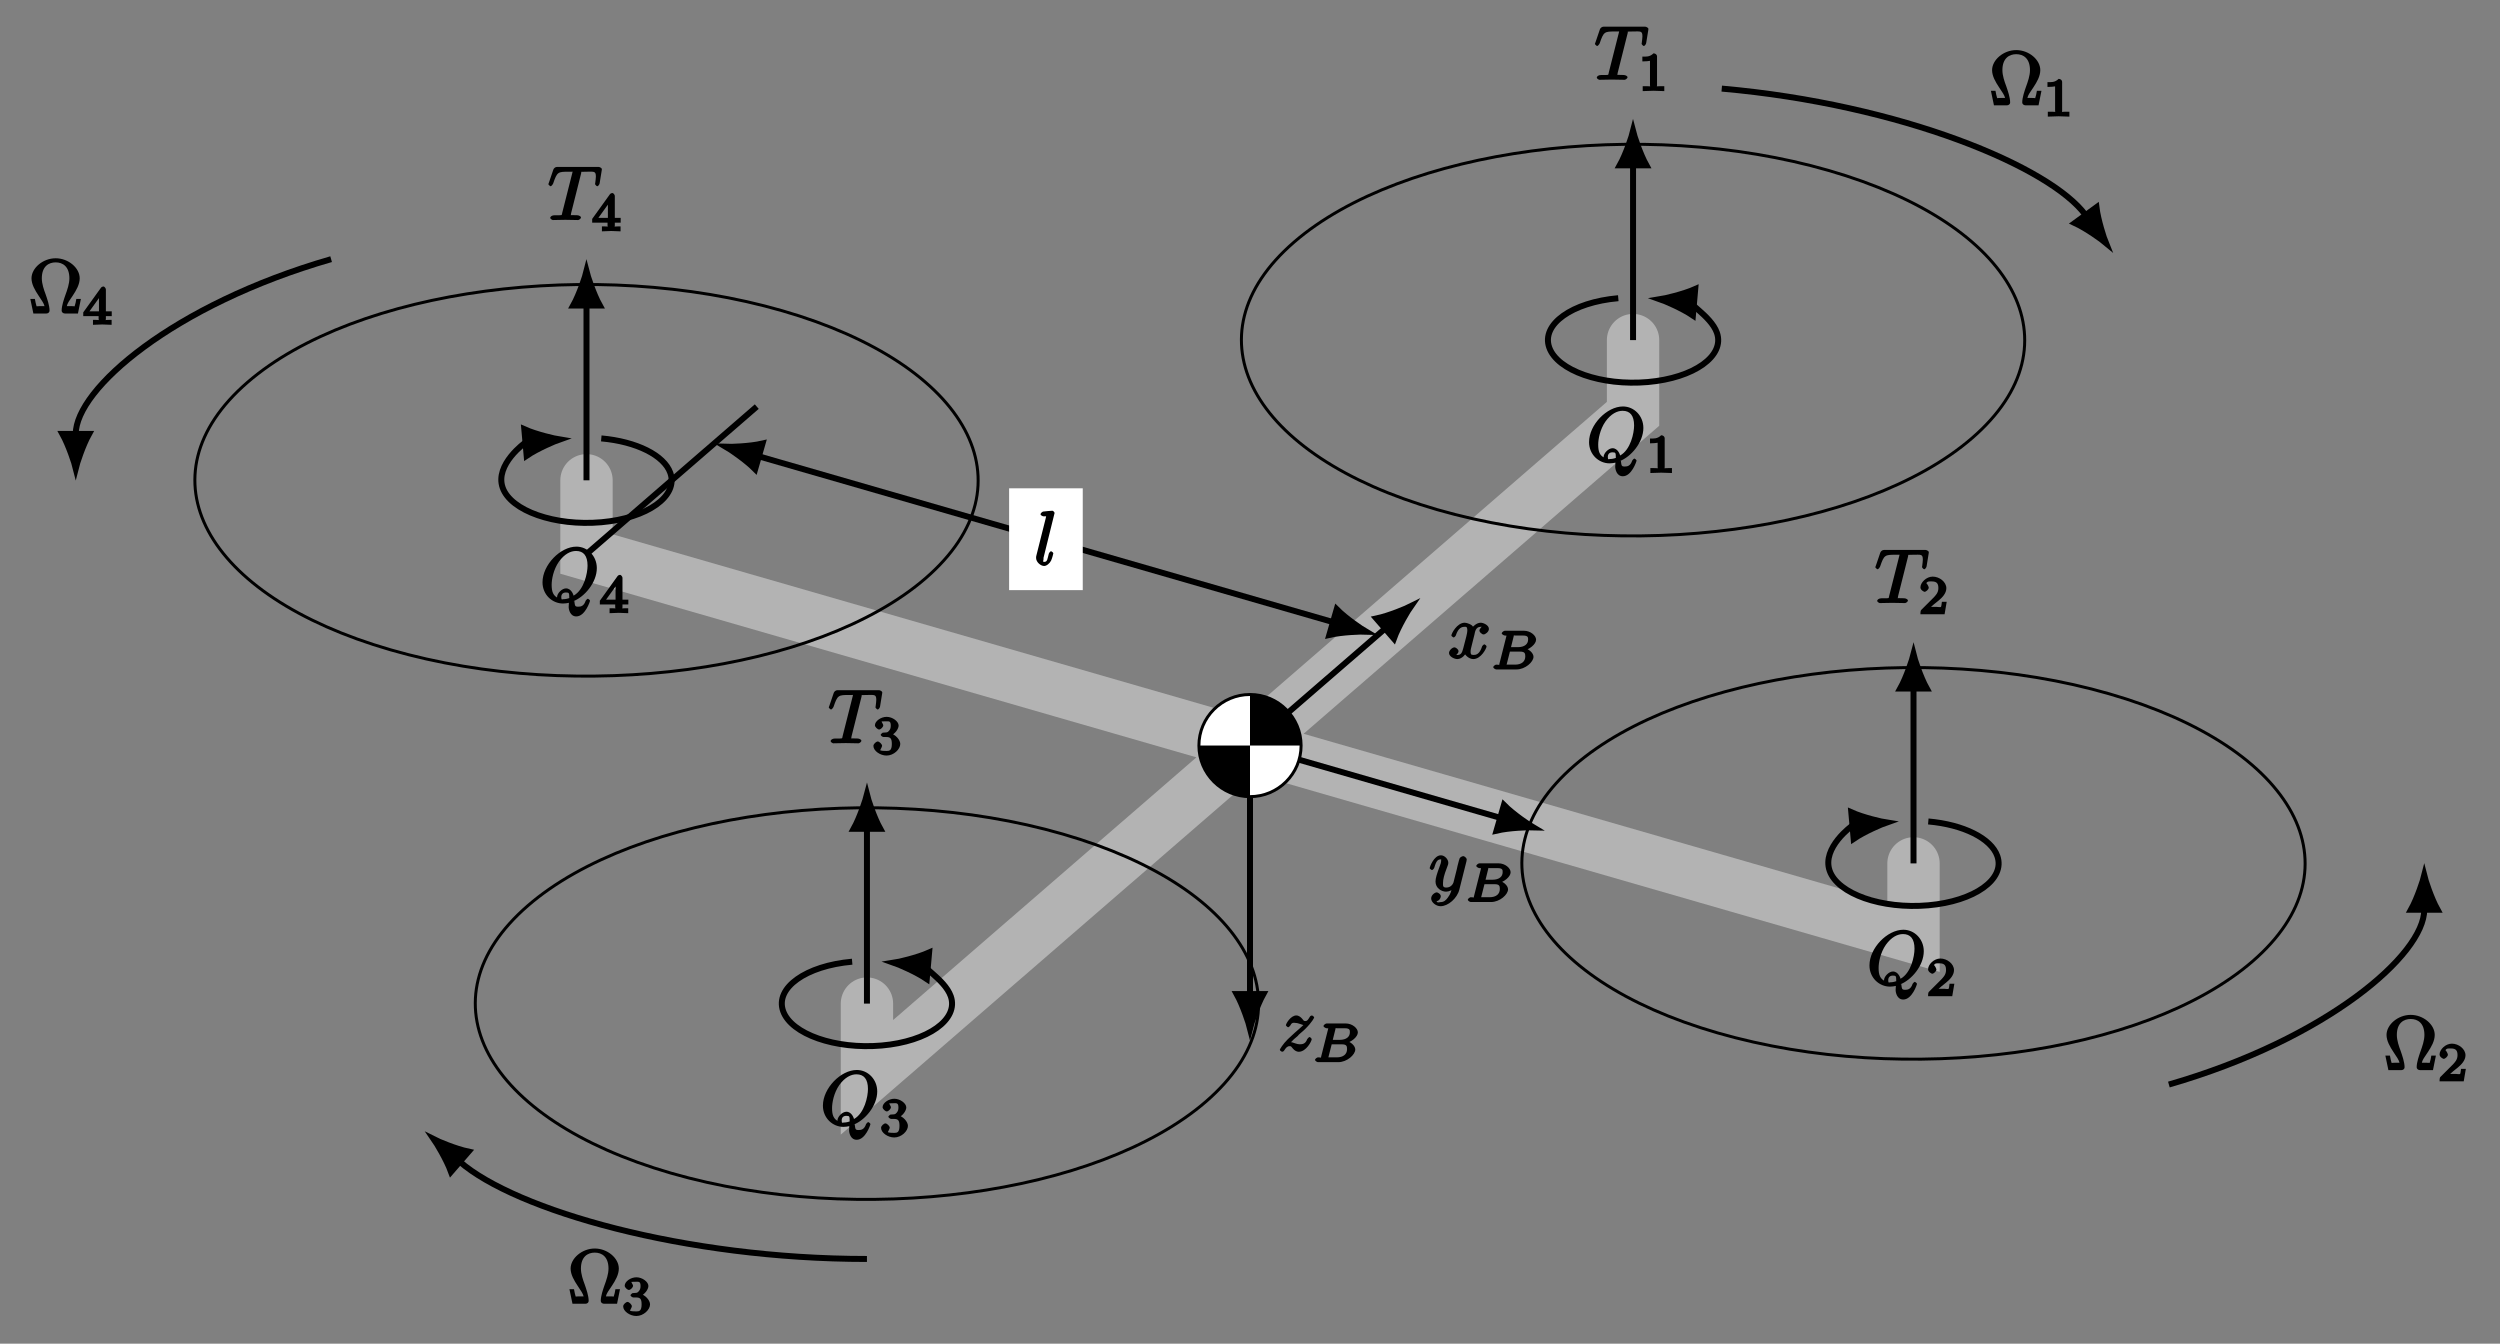 <?xml version="1.0" encoding="UTF-8"?>
<svg xmlns="http://www.w3.org/2000/svg" xmlns:xlink="http://www.w3.org/1999/xlink" width="333pt" height="178.98pt" viewBox="0 0 333 178.98" version="1.1">
<rect x="0" y="0" width="333" height="178.98" fill="#808080" stroke="none"/>
<defs>
<g>
<symbol overflow="visible" id="glyph0-0">
<path style="stroke:none;" d=""/>
</symbol>
<symbol overflow="visible" id="glyph0-1">
<path style="stroke:none;" d="M 3.5 -3.172 C 3.562 -3.422 3.625 -4.188 4.312 -4.188 C 4.359 -4.188 4.469 -4.234 4.688 -4.109 L 4.812 -4.391 C 4.531 -4.344 4.156 -3.922 4.156 -3.672 C 4.156 -3.516 4.453 -3.172 4.719 -3.172 C 4.938 -3.172 5.422 -3.516 5.422 -3.906 C 5.422 -4.422 4.672 -4.734 4.328 -4.734 C 3.75 -4.734 3.266 -4.156 3.297 -4.203 C 3.203 -4.469 2.5 -4.734 2.203 -4.734 C 1.172 -4.734 0.422 -3.281 0.422 -3.031 C 0.422 -2.938 0.703 -2.766 0.719 -2.766 C 0.797 -2.766 1 -2.953 1.016 -3.047 C 1.359 -4.094 1.844 -4.188 2.188 -4.188 C 2.375 -4.188 2.547 -4.25 2.547 -3.672 C 2.547 -3.375 2.375 -2.703 2 -1.312 C 1.844 -0.688 1.672 -0.438 1.234 -0.438 C 1.172 -0.438 1.062 -0.391 0.859 -0.516 L 0.734 -0.234 C 0.984 -0.297 1.375 -0.656 1.375 -0.938 C 1.375 -1.203 0.984 -1.453 0.844 -1.453 C 0.531 -1.453 0.109 -1.031 0.109 -0.703 C 0.109 -0.25 0.781 0.109 1.219 0.109 C 1.891 0.109 2.359 -0.641 2.391 -0.703 L 2.094 -0.812 C 2.219 -0.438 2.75 0.109 3.344 0.109 C 4.375 0.109 5.109 -1.328 5.109 -1.578 C 5.109 -1.688 4.859 -1.859 4.828 -1.859 C 4.734 -1.859 4.531 -1.641 4.516 -1.578 C 4.188 -0.516 3.688 -0.438 3.375 -0.438 C 2.984 -0.438 2.984 -0.594 2.984 -0.922 C 2.984 -1.141 3.047 -1.359 3.156 -1.797 Z M 3.5 -3.172 "/>
</symbol>
<symbol overflow="visible" id="glyph0-2">
<path style="stroke:none;" d="M 5.016 -3.953 C 5.047 -4.094 5.047 -4.109 5.047 -4.188 C 5.047 -4.359 4.75 -4.625 4.594 -4.625 C 4.5 -4.625 4.203 -4.516 4.109 -4.344 C 4.047 -4.203 3.969 -3.891 3.922 -3.703 C 3.859 -3.453 3.781 -3.188 3.734 -2.906 L 3.281 -1.109 C 3.234 -0.969 2.984 -0.438 2.328 -0.438 C 1.828 -0.438 1.891 -0.703 1.891 -1.078 C 1.891 -1.531 2.047 -2.156 2.391 -3.031 C 2.547 -3.438 2.594 -3.547 2.594 -3.75 C 2.594 -4.203 2.109 -4.734 1.609 -4.734 C 0.656 -4.734 0.109 -3.125 0.109 -3.031 C 0.109 -2.938 0.391 -2.766 0.406 -2.766 C 0.516 -2.766 0.688 -2.953 0.734 -3.109 C 1 -4.047 1.234 -4.188 1.578 -4.188 C 1.656 -4.188 1.641 -4.344 1.641 -4.031 C 1.641 -3.781 1.547 -3.516 1.469 -3.328 C 1.078 -2.266 0.891 -1.703 0.891 -1.234 C 0.891 -0.344 1.703 0.109 2.297 0.109 C 2.688 0.109 3.141 -0.109 3.422 -0.391 L 3.125 -0.5 C 2.984 0.016 2.922 0.391 2.516 0.922 C 2.266 1.25 2.016 1.5 1.562 1.5 C 1.422 1.5 1.141 1.641 1.031 1.406 C 0.953 1.406 1.203 1.359 1.344 1.234 C 1.453 1.141 1.594 0.906 1.594 0.719 C 1.594 0.406 1.156 0.203 1.062 0.203 C 0.828 0.203 0.312 0.531 0.312 1.016 C 0.312 1.516 0.938 2.047 1.562 2.047 C 2.578 2.047 3.781 0.984 4.062 -0.156 Z M 5.016 -3.953 "/>
</symbol>
<symbol overflow="visible" id="glyph0-3">
<path style="stroke:none;" d="M 1.453 -0.875 C 1.984 -1.453 2.266 -1.703 2.688 -2.047 C 2.688 -2.141 3.25 -2.547 3.609 -2.906 C 4.562 -3.844 4.828 -4.422 4.828 -4.469 C 4.828 -4.562 4.562 -4.734 4.547 -4.734 C 4.469 -4.734 4.312 -4.672 4.266 -4.578 C 3.969 -4.094 3.891 -3.984 3.656 -3.984 C 3.406 -3.984 3.406 -4.094 3.266 -4.25 C 3.078 -4.484 2.781 -4.734 2.453 -4.734 C 1.703 -4.734 1.062 -3.641 1.062 -3.422 C 1.062 -3.375 1.281 -3.156 1.359 -3.156 C 1.453 -3.156 1.641 -3.375 1.672 -3.422 C 1.859 -3.891 2.266 -3.734 2.344 -3.734 C 2.547 -3.734 2.734 -3.672 2.969 -3.594 C 3.375 -3.438 3.484 -3.438 3.375 -3.438 C 3.25 -3.297 2.406 -2.578 2.219 -2.406 L 1.328 -1.578 C 0.641 -0.906 0.25 -0.219 0.25 -0.156 C 0.25 -0.047 0.531 0.109 0.547 0.109 C 0.625 0.109 0.766 0.047 0.828 -0.062 C 1.062 -0.422 1.234 -0.641 1.562 -0.641 C 1.781 -0.641 1.75 -0.594 2 -0.312 C 2.172 -0.094 2.484 0.109 2.766 0.109 C 3.766 0.109 4.5 -1.312 4.5 -1.578 C 4.5 -1.641 4.297 -1.859 4.219 -1.859 C 4.125 -1.859 3.922 -1.625 3.891 -1.562 C 3.672 -0.906 3.203 -0.891 2.875 -0.891 C 2.688 -0.891 2.5 -0.953 2.297 -1.016 C 1.953 -1.141 1.797 -1.188 1.594 -1.188 C 1.578 -1.188 1.422 -1.188 1.328 -1.156 Z M 1.453 -0.875 "/>
</symbol>
<symbol overflow="visible" id="glyph0-4">
<path style="stroke:none;" d="M 4.422 -6.203 C 4.5 -6.484 4.359 -6.391 4.484 -6.422 C 4.578 -6.438 4.906 -6.438 5.109 -6.438 C 6.125 -6.438 6.391 -6.562 6.391 -5.781 C 6.391 -5.625 6.344 -5.25 6.312 -4.984 C 6.297 -4.938 6.281 -4.828 6.281 -4.797 C 6.281 -4.734 6.484 -4.5 6.578 -4.5 C 6.688 -4.5 6.875 -4.75 6.891 -4.891 L 7.172 -6.625 C 7.172 -6.672 7.188 -6.766 7.188 -6.797 C 7.188 -6.906 6.922 -7.078 6.75 -7.078 L 1.219 -7.078 C 0.984 -7.078 0.781 -6.891 0.719 -6.703 L 0.141 -5 C 0.156 -5.047 0.062 -4.797 0.062 -4.781 C 0.062 -4.719 0.297 -4.5 0.359 -4.5 C 0.453 -4.5 0.641 -4.719 0.703 -4.875 C 1.234 -6.422 1.328 -6.438 2.797 -6.438 L 3.188 -6.438 C 3.469 -6.438 3.297 -6.562 3.297 -6.484 C 3.297 -6.422 3.266 -6.297 3.25 -6.266 L 1.906 -0.953 C 1.828 -0.578 1.969 -0.641 0.906 -0.641 C 0.547 -0.641 0.312 -0.469 0.312 -0.281 C 0.312 -0.156 0.594 0 0.656 0 C 0.922 0 1.203 -0.016 1.469 -0.016 C 1.75 -0.016 2.047 -0.031 2.328 -0.031 C 2.609 -0.031 2.875 -0.016 3.156 -0.016 C 3.438 -0.016 3.734 0 4.016 0 C 4.109 0 4.406 -0.156 4.406 -0.359 C 4.406 -0.469 4.156 -0.641 3.891 -0.641 C 3.656 -0.641 3.516 -0.641 3.266 -0.656 C 2.969 -0.688 3.062 -0.547 3.062 -0.703 C 3.062 -0.719 3.062 -0.766 3.094 -0.922 Z M 4.422 -6.203 "/>
</symbol>
<symbol overflow="visible" id="glyph0-5">
<path style="stroke:none;" d="M 4.359 -0.062 C 5.906 -0.641 7.547 -2.578 7.547 -4.5 C 7.547 -6.109 6.312 -7.359 4.828 -7.359 C 2.688 -7.359 0.312 -4.922 0.312 -2.609 C 0.312 -0.953 1.609 0.219 3.047 0.219 C 3.297 0.219 3.625 0.172 3.828 0.125 C 3.797 0.531 3.797 0.547 3.797 0.672 C 3.797 1 3.984 1.938 4.812 1.938 C 5.984 1.938 6.641 -0.047 6.641 -0.156 C 6.641 -0.234 6.406 -0.422 6.359 -0.422 C 6.281 -0.422 6.078 -0.203 6.062 -0.156 C 5.828 0.562 5.422 0.641 5.078 0.641 C 4.609 0.641 4.641 0.531 4.547 -0.125 Z M 2.484 -0.469 C 1.703 -0.781 1.531 -1.391 1.531 -2.281 C 1.531 -2.969 1.75 -4.281 2.5 -5.359 C 3.234 -6.375 4.047 -6.781 4.781 -6.781 C 5.766 -6.781 6.312 -6.156 6.312 -4.828 C 6.312 -3.828 5.859 -1.609 4.453 -0.828 C 4.438 -0.906 4.172 -1.797 3.438 -1.797 C 2.906 -1.797 2.25 -1.141 2.25 -0.625 C 2.25 -0.422 2.297 -0.312 2.297 -0.531 Z M 3.094 -0.359 C 2.953 -0.359 2.812 -0.188 2.812 -0.625 C 2.812 -1.016 3.016 -1.25 3.438 -1.25 C 3.859 -1.25 3.875 -1.172 3.875 -0.562 C 3.875 -0.422 4.031 -0.578 3.938 -0.531 C 3.672 -0.422 3.375 -0.359 3.094 -0.359 Z M 3.094 -0.359 "/>
</symbol>
<symbol overflow="visible" id="glyph0-6">
<path style="stroke:none;" d="M 2.734 -6.969 C 2.734 -6.984 2.578 -7.25 2.438 -7.25 C 2.219 -7.25 1.484 -7.172 1.219 -7.141 C 1.141 -7.141 0.859 -6.953 0.859 -6.766 C 0.859 -6.656 1.141 -6.5 1.281 -6.5 C 1.766 -6.5 1.594 -6.562 1.594 -6.484 L 1.562 -6.297 L 0.312 -1.312 C 0.281 -1.203 0.266 -1.125 0.266 -0.969 C 0.266 -0.406 0.875 0.109 1.344 0.109 C 1.672 0.109 2.094 -0.25 2.266 -0.609 C 2.438 -0.984 2.562 -1.562 2.562 -1.578 C 2.562 -1.688 2.297 -1.859 2.266 -1.859 C 2.172 -1.859 1.984 -1.641 1.953 -1.5 C 1.781 -0.859 1.781 -0.438 1.375 -0.438 C 1.078 -0.438 1.25 -0.594 1.25 -0.734 C 1.25 -0.969 1.25 -1.016 1.312 -1.203 Z M 2.734 -6.969 "/>
</symbol>
<symbol overflow="visible" id="glyph1-0">
<path style="stroke:none;" d=""/>
</symbol>
<symbol overflow="visible" id="glyph1-1">
<path style="stroke:none;" d="M 1.125 -0.734 C 1.062 -0.5 1.25 -0.641 0.703 -0.641 C 0.594 -0.641 0.312 -0.453 0.312 -0.297 C 0.312 -0.188 0.578 0 0.703 0 L 3.406 0 C 4.578 0 5.672 -1 5.672 -1.688 C 5.672 -2.188 5.031 -2.797 4.281 -2.875 L 4.281 -2.484 C 5.125 -2.641 6.016 -3.359 6.016 -3.969 C 6.016 -4.5 5.297 -5.156 4.391 -5.156 L 1.859 -5.156 C 1.719 -5.156 1.438 -4.953 1.438 -4.797 C 1.438 -4.703 1.719 -4.516 1.859 -4.516 C 1.859 -4.516 2 -4.516 2.125 -4.5 C 2.266 -4.484 2.078 -4.656 2.078 -4.594 C 2.078 -4.578 2.078 -4.547 2.062 -4.438 Z M 2.625 -2.766 L 3.047 -4.469 C 3.109 -4.688 2.922 -4.516 3.219 -4.516 L 4.281 -4.516 C 4.984 -4.516 4.953 -4.234 4.953 -3.969 C 4.953 -3.406 4.516 -2.969 3.578 -2.969 L 2.672 -2.969 Z M 2.109 -0.641 C 1.891 -0.641 2.062 -0.453 2.062 -0.516 C 2.062 -0.516 2.062 -0.562 2.094 -0.656 L 2.531 -2.375 L 3.875 -2.375 C 4.516 -2.375 4.578 -2.141 4.578 -1.734 C 4.578 -1.047 4.062 -0.641 3.219 -0.641 Z M 2.109 -0.641 "/>
</symbol>
<symbol overflow="visible" id="glyph2-0">
<path style="stroke:none;" d=""/>
</symbol>
<symbol overflow="visible" id="glyph2-1">
<path style="stroke:none;" d="M 2.516 -4.625 C 2.516 -4.812 2.328 -5.016 2.047 -5.016 C 1.547 -4.516 1.047 -4.578 0.562 -4.578 L 0.562 -3.938 C 0.922 -3.938 1.516 -3.984 1.578 -4.016 L 1.578 -0.766 C 1.578 -0.531 1.766 -0.641 1.078 -0.641 L 0.609 -0.641 L 0.609 0.016 C 0.938 0 1.797 -0.031 2.047 -0.031 C 2.266 -0.031 3.141 0 3.484 0.016 L 3.484 -0.641 L 3.031 -0.641 C 2.328 -0.641 2.516 -0.531 2.516 -0.766 Z M 2.516 -4.625 "/>
</symbol>
<symbol overflow="visible" id="glyph2-2">
<path style="stroke:none;" d="M 3.516 -1.656 L 3.109 -1.656 C 3.062 -1.312 3.047 -1.031 2.969 -0.969 C 2.906 -0.922 2.516 -0.984 2.406 -0.984 L 1.125 -0.984 L 1.266 -0.641 C 2 -1.297 2.234 -1.484 2.656 -1.812 C 3.172 -2.234 3.703 -2.797 3.703 -3.469 C 3.703 -4.312 2.781 -5.016 1.891 -5.016 C 1.031 -5.016 0.25 -4.219 0.25 -3.578 C 0.25 -3.219 0.734 -2.984 0.812 -2.984 C 0.969 -2.984 1.359 -3.297 1.359 -3.547 C 1.359 -3.672 1.125 -4.125 1.031 -4.125 C 1.172 -4.422 1.453 -4.375 1.781 -4.375 C 2.484 -4.375 2.641 -4.031 2.641 -3.469 C 2.641 -2.859 2.266 -2.516 2.047 -2.266 L 0.375 -0.594 C 0.297 -0.531 0.25 -0.391 0.25 0 L 3.469 0 L 3.75 -1.656 Z M 3.516 -1.656 "/>
</symbol>
<symbol overflow="visible" id="glyph2-3">
<path style="stroke:none;" d="M 1.906 -2.328 C 2.453 -2.328 2.641 -2.141 2.641 -1.406 C 2.641 -0.531 2.328 -0.469 1.938 -0.469 C 1.656 -0.469 1.172 -0.484 1.094 -0.578 C 1.078 -0.578 1.344 -1.016 1.344 -1.156 C 1.344 -1.375 0.984 -1.734 0.766 -1.734 C 0.578 -1.734 0.188 -1.422 0.188 -1.141 C 0.188 -0.484 1.094 0.141 1.938 0.141 C 2.906 0.141 3.766 -0.703 3.766 -1.406 C 3.766 -1.938 3.141 -2.688 2.375 -2.844 L 2.375 -2.453 C 3.094 -2.719 3.547 -3.438 3.547 -3.859 C 3.547 -4.406 2.734 -5.016 1.953 -5.016 C 1.188 -5.016 0.391 -4.453 0.391 -3.891 C 0.391 -3.656 0.75 -3.328 0.953 -3.328 C 1.172 -3.328 1.5 -3.672 1.5 -3.875 C 1.5 -4.078 1.172 -4.422 1.328 -4.406 C 1.328 -4.406 1.672 -4.422 1.938 -4.422 C 2.25 -4.422 2.5 -4.469 2.5 -3.859 C 2.5 -3.562 2.453 -3.375 2.266 -3.156 C 2.047 -2.906 1.984 -2.953 1.641 -2.922 C 1.469 -2.906 1.453 -2.906 1.422 -2.906 C 1.406 -2.906 1.156 -2.703 1.156 -2.625 C 1.156 -2.516 1.406 -2.328 1.531 -2.328 Z M 1.906 -2.328 "/>
</symbol>
<symbol overflow="visible" id="glyph2-4">
<path style="stroke:none;" d="M 3.875 -1.344 L 3.875 -1.781 L 3.094 -1.781 L 3.094 -4.703 C 3.094 -4.844 2.906 -5.094 2.766 -5.094 C 2.672 -5.094 2.516 -5.031 2.438 -4.922 L 0.078 -1.641 L 0.078 -1.141 L 2.125 -1.141 L 2.125 -0.766 C 2.125 -0.531 2.328 -0.641 1.75 -0.641 L 1.375 -0.641 L 1.375 0.016 C 1.922 -0.016 2.359 -0.031 2.609 -0.031 C 2.875 -0.031 3.312 -0.016 3.859 0.016 L 3.859 -0.641 L 3.484 -0.641 C 2.906 -0.641 3.094 -0.531 3.094 -0.766 L 3.094 -1.141 L 3.875 -1.141 Z M 2.172 -4.141 L 2.172 -1.781 L 0.906 -1.781 L 2.5 -4 Z M 2.172 -4.141 "/>
</symbol>
<symbol overflow="visible" id="glyph3-0">
<path style="stroke:none;" d=""/>
</symbol>
<symbol overflow="visible" id="glyph3-1">
<path style="stroke:none;" d="M 6.75 -1.938 L 6.344 -1.938 C 6.266 -1.516 6.234 -1.281 6.141 -1.047 C 6.094 -0.891 6.234 -0.984 5.656 -0.984 L 5.078 -0.984 C 5.156 -1.359 5.422 -1.734 5.875 -2.391 C 6.344 -3.094 6.797 -3.891 6.797 -4.688 C 6.797 -6.078 5.281 -7.359 3.594 -7.359 C 1.891 -7.359 0.375 -6.047 0.375 -4.688 C 0.375 -3.891 0.844 -3.094 1.312 -2.391 C 1.75 -1.734 2.016 -1.359 2.109 -0.984 L 1.531 -0.984 C 0.953 -0.984 1.094 -0.891 1.031 -1.031 C 0.953 -1.266 0.906 -1.531 0.828 -1.938 L 0.219 -1.938 L 0.625 0 L 2.359 0 C 2.578 0 2.781 -0.156 2.781 -0.375 C 2.781 -1.062 2.469 -1.938 2.25 -2.578 C 2.031 -3.156 1.75 -3.953 1.75 -4.688 C 1.75 -6.297 2.688 -6.812 3.594 -6.812 C 4.547 -6.812 5.422 -6.25 5.422 -4.688 C 5.422 -3.953 5.156 -3.188 4.859 -2.375 C 4.719 -1.953 4.391 -1.062 4.391 -0.375 C 4.391 -0.156 4.609 0 4.828 0 L 6.562 0 L 6.953 -1.938 Z M 6.75 -1.938 "/>
</symbol>
</g>
<clipPath id="clip1">
  <path d="M 49 143 L 127 143 L 127 178.98 L 49 178.98 Z M 49 143 "/>
</clipPath>
</defs>
<g id="surface1">
<path style="fill:none;stroke-width:6.974;stroke-linecap:round;stroke-linejoin:miter;stroke:rgb(70%,70%,70%);stroke-opacity:1;stroke-miterlimit:10;" d="M 51.023 54.009 L 51.023 44.189 L -51.023 -44.19 L -51.023 -34.37 M 88.379 -15.694 L 88.379 -25.51 L -88.379 25.513 L -88.379 35.333 " transform="matrix(1,0,0,-1,166.5,99.31)"/>
<path style="fill:none;stroke-width:0.797;stroke-linecap:butt;stroke-linejoin:miter;stroke:rgb(0%,0%,0%);stroke-opacity:1;stroke-miterlimit:10;" d="M 0 0.001 L 17.996 15.583 " transform="matrix(1,0,0,-1,166.5,99.31)"/>
<path style="fill-rule:nonzero;fill:rgb(0%,0%,0%);fill-opacity:1;stroke-width:0.797;stroke-linecap:butt;stroke-linejoin:miter;stroke:rgb(0%,0%,0%);stroke-opacity:1;stroke-miterlimit:10;" d="M 4.535 -0.002 C 3.976 0.138 1.531 0.92 0.001 1.771 L 0.002 -1.774 C 1.528 -0.921 3.979 -0.138 4.535 -0.002 Z M 4.535 -0.002 " transform="matrix(0.758,-0.657,-0.657,-0.758,184.494,83.727)"/>
<g style="fill:rgb(0%,0%,0%);fill-opacity:1;">
  <use xlink:href="#glyph0-1" x="192.9" y="87.68"/>
</g>
<g style="fill:rgb(0%,0%,0%);fill-opacity:1;">
  <use xlink:href="#glyph1-1" x="198.59" y="89.17"/>
</g>
<path style="fill:none;stroke-width:0.797;stroke-linecap:butt;stroke-linejoin:miter;stroke:rgb(0%,0%,0%);stroke-opacity:1;stroke-miterlimit:10;" d="M 0 0.001 L 33.332 -9.624 " transform="matrix(1,0,0,-1,166.5,99.31)"/>
<path style="fill-rule:nonzero;fill:rgb(0%,0%,0%);fill-opacity:1;stroke-width:0.797;stroke-linecap:butt;stroke-linejoin:miter;stroke:rgb(0%,0%,0%);stroke-opacity:1;stroke-miterlimit:10;" d="M 4.533 0 C 3.977 0.14 1.528 0.922 0.001 1.771 L -0.001 -1.775 C 1.529 -0.92 3.977 -0.14 4.533 0 Z M 4.533 0 " transform="matrix(0.963,0.278,0.278,-0.963,199.831,108.932)"/>
<g style="fill:rgb(0%,0%,0%);fill-opacity:1;">
  <use xlink:href="#glyph0-2" x="190.32" y="118.66"/>
</g>
<g style="fill:rgb(0%,0%,0%);fill-opacity:1;">
  <use xlink:href="#glyph1-1" x="195.2" y="120.15"/>
</g>
<path style="fill:none;stroke-width:0.797;stroke-linecap:butt;stroke-linejoin:miter;stroke:rgb(0%,0%,0%);stroke-opacity:1;stroke-miterlimit:10;" d="M 0 0.001 L 0 -33.1 " transform="matrix(1,0,0,-1,166.5,99.31)"/>
<path style="fill-rule:nonzero;fill:rgb(0%,0%,0%);fill-opacity:1;stroke-width:0.797;stroke-linecap:butt;stroke-linejoin:miter;stroke:rgb(0%,0%,0%);stroke-opacity:1;stroke-miterlimit:10;" d="M 4.534 0 C 3.979 0.137 1.53 0.922 -0.002 1.773 L -0.002 -1.773 C 1.53 -0.922 3.979 -0.137 4.534 0 Z M 4.534 0 " transform="matrix(0,1,1,0,166.5,132.412)"/>
<g style="fill:rgb(0%,0%,0%);fill-opacity:1;">
  <use xlink:href="#glyph0-3" x="170.22" y="139.99"/>
</g>
<g style="fill:rgb(0%,0%,0%);fill-opacity:1;">
  <use xlink:href="#glyph1-1" x="174.85" y="141.48"/>
</g>
<path style="fill:none;stroke-width:0.399;stroke-linecap:butt;stroke-linejoin:miter;stroke:rgb(0%,0%,0%);stroke-opacity:1;stroke-miterlimit:10;" d="M 77.105 76.595 C 102.051 69.392 110.598 53.443 96.195 40.97 C 81.793 28.494 49.895 24.22 24.945 31.423 C -0.004 38.626 -8.551 54.576 5.855 67.048 C 20.258 79.521 52.156 83.794 77.105 76.595 Z M 77.105 76.595 " transform="matrix(1,0,0,-1,166.5,99.31)"/>
<path style="fill:none;stroke-width:0.797;stroke-linecap:butt;stroke-linejoin:miter;stroke:rgb(0%,0%,0%);stroke-opacity:1;stroke-miterlimit:10;" d="M 51.023 54.009 L 51.023 77.29 " transform="matrix(1,0,0,-1,166.5,99.31)"/>
<path style="fill-rule:nonzero;fill:rgb(0%,0%,0%);fill-opacity:1;stroke-width:0.797;stroke-linecap:butt;stroke-linejoin:miter;stroke:rgb(0%,0%,0%);stroke-opacity:1;stroke-miterlimit:10;" d="M 4.535 0.001 C 3.977 0.138 1.531 0.919 0 1.774 L 0 -1.772 C 1.531 -0.921 3.977 -0.14 4.535 0.001 Z M 4.535 0.001 " transform="matrix(0,-1,-1,0,217.524,22.02)"/>
<g style="fill:rgb(0%,0%,0%);fill-opacity:1;">
  <use xlink:href="#glyph0-4" x="212.38" y="10.63"/>
</g>
<g style="fill:rgb(0%,0%,0%);fill-opacity:1;">
  <use xlink:href="#glyph2-1" x="218.2" y="12.12"/>
</g>
<g style="fill:rgb(0%,0%,0%);fill-opacity:1;">
  <use xlink:href="#glyph3-1" x="264.97" y="14.03"/>
</g>
<g style="fill:rgb(0%,0%,0%);fill-opacity:1;">
  <use xlink:href="#glyph2-1" x="272.16" y="15.52"/>
</g>
<path style="fill:none;stroke-width:0.797;stroke-linecap:butt;stroke-linejoin:miter;stroke:rgb(0%,0%,0%);stroke-opacity:1;stroke-miterlimit:10;" d="M 62.836 87.509 C 86.77 85.4 106.645 77.06 111.305 70.654 " transform="matrix(1,0,0,-1,166.5,99.31)"/>
<path style="fill-rule:nonzero;fill:rgb(0%,0%,0%);fill-opacity:1;stroke-width:0.797;stroke-linecap:butt;stroke-linejoin:miter;stroke:rgb(0%,0%,0%);stroke-opacity:1;stroke-miterlimit:10;" d="M 4.536 -0 C 3.976 0.137 1.529 0.922 0 1.77 L 0.001 -1.773 C 1.53 -0.922 3.978 -0.138 4.536 -0 Z M 4.536 -0 " transform="matrix(0.591,0.812,0.812,-0.591,277.805,28.655)"/>
<g style="fill:rgb(0%,0%,0%);fill-opacity:1;">
  <use xlink:href="#glyph0-5" x="211.35" y="61.5"/>
</g>
<g style="fill:rgb(0%,0%,0%);fill-opacity:1;">
  <use xlink:href="#glyph2-1" x="219.22" y="62.99"/>
</g>
<path style="fill:none;stroke-width:0.797;stroke-linecap:butt;stroke-linejoin:miter;stroke:rgb(0%,0%,0%);stroke-opacity:1;stroke-miterlimit:10;" d="M 49.055 59.591 C 42.887 59.048 38.77 56.107 39.859 53.025 C 40.945 49.939 46.828 47.88 52.992 48.423 C 59.16 48.97 63.277 51.908 62.191 54.994 C 61.363 57.341 57.688 59.177 59.152 59.048 " transform="matrix(1,0,0,-1,166.5,99.31)"/>
<path style="fill-rule:nonzero;fill:rgb(0%,0%,0%);fill-opacity:1;stroke-width:0.797;stroke-linecap:butt;stroke-linejoin:miter;stroke:rgb(0%,0%,0%);stroke-opacity:1;stroke-miterlimit:10;" d="M 4.532 0 C 3.975 0.139 1.532 0.919 -0.001 1.772 L 0.001 -1.771 C 1.529 -0.923 3.976 -0.139 4.532 0 Z M 4.532 0 " transform="matrix(-0.997,-0.088,-0.088,0.997,225.65,40.261)"/>
<path style="fill:none;stroke-width:0.399;stroke-linecap:butt;stroke-linejoin:miter;stroke:rgb(0%,0%,0%);stroke-opacity:1;stroke-miterlimit:10;" d="M 114.457 6.892 C 139.402 -0.307 147.949 -16.26 133.547 -28.733 C 119.145 -41.206 87.246 -45.479 62.297 -38.276 C 37.352 -31.077 28.805 -15.127 43.207 -2.655 C 57.609 9.822 89.508 14.095 114.457 6.892 Z M 114.457 6.892 " transform="matrix(1,0,0,-1,166.5,99.31)"/>
<path style="fill:none;stroke-width:0.797;stroke-linecap:butt;stroke-linejoin:miter;stroke:rgb(0%,0%,0%);stroke-opacity:1;stroke-miterlimit:10;" d="M 88.379 -15.694 L 88.379 7.591 " transform="matrix(1,0,0,-1,166.5,99.31)"/>
<path style="fill-rule:nonzero;fill:rgb(0%,0%,0%);fill-opacity:1;stroke-width:0.797;stroke-linecap:butt;stroke-linejoin:miter;stroke:rgb(0%,0%,0%);stroke-opacity:1;stroke-miterlimit:10;" d="M 4.533 -0.002 C 3.978 0.139 1.529 0.92 0.002 1.772 L 0.002 -1.771 C 1.529 -0.92 3.978 -0.138 4.533 -0.002 Z M 4.533 -0.002 " transform="matrix(0,-1,-1,0,254.877,91.72)"/>
<g style="fill:rgb(0%,0%,0%);fill-opacity:1;">
  <use xlink:href="#glyph0-4" x="249.73" y="80.33"/>
</g>
<g style="fill:rgb(0%,0%,0%);fill-opacity:1;">
  <use xlink:href="#glyph2-2" x="255.55" y="81.82"/>
</g>
<g style="fill:rgb(0%,0%,0%);fill-opacity:1;">
  <use xlink:href="#glyph3-1" x="317.51" y="142.54"/>
</g>
<g style="fill:rgb(0%,0%,0%);fill-opacity:1;">
  <use xlink:href="#glyph2-2" x="324.7" y="144.03"/>
</g>
<path style="fill:none;stroke-width:0.797;stroke-linecap:butt;stroke-linejoin:miter;stroke:rgb(0%,0%,0%);stroke-opacity:1;stroke-miterlimit:10;" d="M 122.395 -45.151 C 143.441 -39.077 156.41 -27.842 156.41 -21.87 " transform="matrix(1,0,0,-1,166.5,99.31)"/>
<path style="fill-rule:nonzero;fill:rgb(0%,0%,0%);fill-opacity:1;stroke-width:0.797;stroke-linecap:butt;stroke-linejoin:miter;stroke:rgb(0%,0%,0%);stroke-opacity:1;stroke-miterlimit:10;" d="M 4.535 -0 C 3.976 0.137 1.531 0.922 -0 1.773 L -0 -1.774 C 1.531 -0.922 3.976 -0.137 4.535 -0 Z M 4.535 -0 " transform="matrix(0,-1,-1,0,322.91,121.179)"/>
<g style="fill:rgb(0%,0%,0%);fill-opacity:1;">
  <use xlink:href="#glyph0-5" x="248.7" y="131.2"/>
</g>
<g style="fill:rgb(0%,0%,0%);fill-opacity:1;">
  <use xlink:href="#glyph2-2" x="256.57" y="132.69"/>
</g>
<path style="fill:none;stroke-width:0.797;stroke-linecap:butt;stroke-linejoin:miter;stroke:rgb(0%,0%,0%);stroke-opacity:1;stroke-miterlimit:10;" d="M 80.25 -10.651 C 80.242 -10.655 76.125 -13.592 77.211 -16.678 C 78.297 -19.76 84.18 -21.819 90.348 -21.276 C 96.512 -20.733 100.633 -17.792 99.543 -14.71 C 98.715 -12.362 95.039 -10.522 90.348 -10.108 " transform="matrix(1,0,0,-1,166.5,99.31)"/>
<path style="fill-rule:nonzero;fill:rgb(0%,0%,0%);fill-opacity:1;stroke-width:0.797;stroke-linecap:butt;stroke-linejoin:miter;stroke:rgb(0%,0%,0%);stroke-opacity:1;stroke-miterlimit:10;" d="M 4.533 0.001 C 3.977 0.137 1.53 0.92 -0.001 1.773 L -0 -1.774 C 1.529 -0.921 3.976 -0.138 4.533 0.001 Z M 4.533 0.001 " transform="matrix(0.997,-0.088,-0.088,-0.997,246.751,109.962)"/>
<path style="fill:none;stroke-width:0.399;stroke-linecap:butt;stroke-linejoin:miter;stroke:rgb(0%,0%,0%);stroke-opacity:1;stroke-miterlimit:10;" d="M -24.945 -11.784 C 0.004 -18.987 8.551 -34.936 -5.855 -47.409 C -20.258 -59.881 -52.156 -64.155 -77.105 -56.956 C -102.051 -49.752 -110.598 -33.803 -96.195 -21.331 C -81.793 -8.854 -49.895 -4.581 -24.945 -11.784 Z M -24.945 -11.784 " transform="matrix(1,0,0,-1,166.5,99.31)"/>
<path style="fill:none;stroke-width:0.797;stroke-linecap:butt;stroke-linejoin:miter;stroke:rgb(0%,0%,0%);stroke-opacity:1;stroke-miterlimit:10;" d="M -51.023 -34.37 L -51.023 -11.088 " transform="matrix(1,0,0,-1,166.5,99.31)"/>
<path style="fill-rule:nonzero;fill:rgb(0%,0%,0%);fill-opacity:1;stroke-width:0.797;stroke-linecap:butt;stroke-linejoin:miter;stroke:rgb(0%,0%,0%);stroke-opacity:1;stroke-miterlimit:10;" d="M 4.533 -0.001 C 3.979 0.14 1.53 0.921 -0.002 1.772 L -0.002 -1.774 C 1.53 -0.919 3.979 -0.138 4.533 -0.001 Z M 4.533 -0.001 " transform="matrix(0,-1,-1,0,115.476,110.397)"/>
<g style="fill:rgb(0%,0%,0%);fill-opacity:1;">
  <use xlink:href="#glyph0-4" x="110.33" y="99.01"/>
</g>
<g style="fill:rgb(0%,0%,0%);fill-opacity:1;">
  <use xlink:href="#glyph2-3" x="116.15" y="100.5"/>
</g>
<g style="fill:rgb(0%,0%,0%);fill-opacity:1;">
  <use xlink:href="#glyph3-1" x="75.63" y="173.66"/>
</g>
<g style="fill:rgb(0%,0%,0%);fill-opacity:1;">
  <use xlink:href="#glyph2-3" x="82.82" y="175.15"/>
</g>
<g clip-path="url(#clip1)" clip-rule="nonzero">
<path style="fill:none;stroke-width:0.797;stroke-linecap:butt;stroke-linejoin:miter;stroke:rgb(0%,0%,0%);stroke-opacity:1;stroke-miterlimit:10;" d="M -51.023 -68.385 C -75.328 -68.385 -97.793 -61.901 -105.258 -55.432 " transform="matrix(1,0,0,-1,166.5,99.31)"/>
</g>
<path style="fill-rule:nonzero;fill:rgb(0%,0%,0%);fill-opacity:1;stroke-width:0.797;stroke-linecap:butt;stroke-linejoin:miter;stroke:rgb(0%,0%,0%);stroke-opacity:1;stroke-miterlimit:10;" d="M 4.533 -0.001 C 3.977 0.141 1.529 0.921 -0 1.771 L -0.001 -1.774 C 1.529 -0.923 3.977 -0.138 4.533 -0.001 Z M 4.533 -0.001 " transform="matrix(-0.758,-0.657,-0.657,0.758,61.241,154.743)"/>
<g style="fill:rgb(0%,0%,0%);fill-opacity:1;">
  <use xlink:href="#glyph0-5" x="109.3" y="149.88"/>
</g>
<g style="fill:rgb(0%,0%,0%);fill-opacity:1;">
  <use xlink:href="#glyph2-3" x="117.17" y="151.37"/>
</g>
<path style="fill:none;stroke-width:0.797;stroke-linecap:butt;stroke-linejoin:miter;stroke:rgb(0%,0%,0%);stroke-opacity:1;stroke-miterlimit:10;" d="M -52.992 -28.788 C -59.16 -29.331 -63.277 -32.268 -62.191 -35.354 C -61.105 -38.436 -55.223 -40.495 -49.055 -39.952 C -42.887 -39.409 -38.77 -36.467 -39.859 -33.385 C -40.684 -31.038 -44.363 -29.198 -42.898 -29.327 " transform="matrix(1,0,0,-1,166.5,99.31)"/>
<path style="fill-rule:nonzero;fill:rgb(0%,0%,0%);fill-opacity:1;stroke-width:0.797;stroke-linecap:butt;stroke-linejoin:miter;stroke:rgb(0%,0%,0%);stroke-opacity:1;stroke-miterlimit:10;" d="M 4.534 -0.002 C 3.977 0.137 1.53 0.921 0.001 1.774 L -0 -1.773 C 1.531 -0.921 3.978 -0.137 4.534 -0.002 Z M 4.534 -0.002 " transform="matrix(-0.997,-0.088,-0.088,0.997,123.602,128.638)"/>
<path style="fill:none;stroke-width:0.399;stroke-linecap:butt;stroke-linejoin:miter;stroke:rgb(0%,0%,0%);stroke-opacity:1;stroke-miterlimit:10;" d="M -62.297 57.915 C -37.352 50.716 -28.805 34.767 -43.207 22.29 C -57.609 9.818 -89.508 5.544 -114.457 12.748 C -139.402 19.947 -147.949 35.896 -133.547 48.373 C -119.145 60.845 -87.246 65.119 -62.297 57.915 Z M -62.297 57.915 " transform="matrix(1,0,0,-1,166.5,99.31)"/>
<path style="fill:none;stroke-width:0.797;stroke-linecap:butt;stroke-linejoin:miter;stroke:rgb(0%,0%,0%);stroke-opacity:1;stroke-miterlimit:10;" d="M -88.379 35.333 L -88.379 58.615 " transform="matrix(1,0,0,-1,166.5,99.31)"/>
<path style="fill-rule:nonzero;fill:rgb(0%,0%,0%);fill-opacity:1;stroke-width:0.797;stroke-linecap:butt;stroke-linejoin:miter;stroke:rgb(0%,0%,0%);stroke-opacity:1;stroke-miterlimit:10;" d="M 4.532 0.002 C 3.977 0.138 1.528 0.92 0.001 1.771 L 0.001 -1.772 C 1.528 -0.92 3.977 -0.139 4.532 0.002 Z M 4.532 0.002 " transform="matrix(0,-1,-1,0,78.123,40.696)"/>
<g style="fill:rgb(0%,0%,0%);fill-opacity:1;">
  <use xlink:href="#glyph0-4" x="72.98" y="29.31"/>
</g>
<g style="fill:rgb(0%,0%,0%);fill-opacity:1;">
  <use xlink:href="#glyph2-4" x="78.8" y="30.8"/>
</g>
<g style="fill:rgb(0%,0%,0%);fill-opacity:1;">
  <use xlink:href="#glyph3-1" x="3.82" y="41.76"/>
</g>
<g style="fill:rgb(0%,0%,0%);fill-opacity:1;">
  <use xlink:href="#glyph2-4" x="11.01" y="43.25"/>
</g>
<path style="fill:none;stroke-width:0.797;stroke-linecap:butt;stroke-linejoin:miter;stroke:rgb(0%,0%,0%);stroke-opacity:1;stroke-miterlimit:10;" d="M -122.395 64.79 C -143.441 58.716 -156.41 47.482 -156.41 41.509 " transform="matrix(1,0,0,-1,166.5,99.31)"/>
<path style="fill-rule:nonzero;fill:rgb(0%,0%,0%);fill-opacity:1;stroke-width:0.797;stroke-linecap:butt;stroke-linejoin:miter;stroke:rgb(0%,0%,0%);stroke-opacity:1;stroke-miterlimit:10;" d="M 4.535 -0 C 3.976 0.137 1.531 0.922 -0 1.773 L -0 -1.774 C 1.531 -0.922 3.976 -0.137 4.535 -0 Z M 4.535 -0 " transform="matrix(0,1,1,0,10.09,57.801)"/>
<g style="fill:rgb(0%,0%,0%);fill-opacity:1;">
  <use xlink:href="#glyph0-5" x="71.95" y="80.17"/>
</g>
<g style="fill:rgb(0%,0%,0%);fill-opacity:1;">
  <use xlink:href="#glyph2-4" x="79.82" y="81.66"/>
</g>
<path style="fill:none;stroke-width:0.797;stroke-linecap:butt;stroke-linejoin:miter;stroke:rgb(0%,0%,0%);stroke-opacity:1;stroke-miterlimit:10;" d="M -96.504 40.373 C -96.512 40.373 -100.633 37.431 -99.543 34.349 C -98.457 31.263 -92.574 29.205 -86.406 29.747 C -80.242 30.29 -76.125 33.232 -77.211 36.318 C -78.039 38.662 -81.715 40.501 -86.41 40.915 " transform="matrix(1,0,0,-1,166.5,99.31)"/>
<path style="fill-rule:nonzero;fill:rgb(0%,0%,0%);fill-opacity:1;stroke-width:0.797;stroke-linecap:butt;stroke-linejoin:miter;stroke:rgb(0%,0%,0%);stroke-opacity:1;stroke-miterlimit:10;" d="M 4.534 0 C 3.978 0.139 1.531 0.919 -0.001 1.772 L 0 -1.771 C 1.529 -0.922 3.977 -0.139 4.534 0 Z M 4.534 0 " transform="matrix(0.997,-0.088,-0.088,-0.997,69.996,58.938)"/>
<path style="fill-rule:nonzero;fill:rgb(100%,100%,100%);fill-opacity:1;stroke-width:0.399;stroke-linecap:butt;stroke-linejoin:miter;stroke:rgb(0%,0%,0%);stroke-opacity:1;stroke-miterlimit:10;" d="M 6.805 0.001 C 6.805 3.759 3.758 6.802 0 6.802 C -3.758 6.802 -6.805 3.759 -6.805 0.001 C -6.805 -3.756 -3.758 -6.803 0 -6.803 C 3.758 -6.803 6.805 -3.756 6.805 0.001 Z M 6.805 0.001 " transform="matrix(1,0,0,-1,166.5,99.31)"/>
<path style=" stroke:none;fill-rule:nonzero;fill:rgb(0%,0%,0%);fill-opacity:1;" d="M 166.5 99.309 L 173.305 99.309 C 173.305 95.551 170.258 92.508 166.5 92.508 L 166.5 106.113 C 162.742 106.113 159.695 103.066 159.695 99.309 "/>
<path style="fill:none;stroke-width:0.797;stroke-linecap:butt;stroke-linejoin:miter;stroke:rgb(0%,0%,0%);stroke-opacity:1;stroke-miterlimit:10;" d="M -88.379 25.513 L -65.699 45.15 " transform="matrix(1,0,0,-1,166.5,99.31)"/>
<path style="fill:none;stroke-width:0.797;stroke-linecap:butt;stroke-linejoin:miter;stroke:rgb(0%,0%,0%);stroke-opacity:1;stroke-miterlimit:10;" d="M -65.422 38.525 L 11.059 16.447 " transform="matrix(1,0,0,-1,166.5,99.31)"/>
<path style="fill-rule:nonzero;fill:rgb(0%,0%,0%);fill-opacity:1;stroke-width:0.797;stroke-linecap:butt;stroke-linejoin:miter;stroke:rgb(0%,0%,0%);stroke-opacity:1;stroke-miterlimit:10;" d="M 4.533 -0.002 C 3.977 0.138 1.529 0.92 0 1.773 L 0.002 -1.772 C 1.529 -0.922 3.976 -0.138 4.533 -0.002 Z M 4.533 -0.002 " transform="matrix(-0.963,-0.278,-0.278,0.963,101.079,60.785)"/>
<path style="fill-rule:nonzero;fill:rgb(0%,0%,0%);fill-opacity:1;stroke-width:0.797;stroke-linecap:butt;stroke-linejoin:miter;stroke:rgb(0%,0%,0%);stroke-opacity:1;stroke-miterlimit:10;" d="M 4.534 -0.001 C 3.979 0.139 1.53 0.92 -0.002 1.772 L -0.001 -1.773 C 1.53 -0.921 3.977 -0.138 4.534 -0.001 Z M 4.534 -0.001 " transform="matrix(0.963,0.278,0.278,-0.963,177.56,82.863)"/>
<path style=" stroke:none;fill-rule:nonzero;fill:rgb(100%,100%,100%);fill-opacity:1;" d="M 134.414 78.605 L 144.223 78.605 L 144.223 65.043 L 134.414 65.043 Z M 134.414 78.605 "/>
<g style="fill:rgb(0%,0%,0%);fill-opacity:1;">
  <use xlink:href="#glyph0-6" x="137.74" y="75.28"/>
</g>
</g>
</svg>
